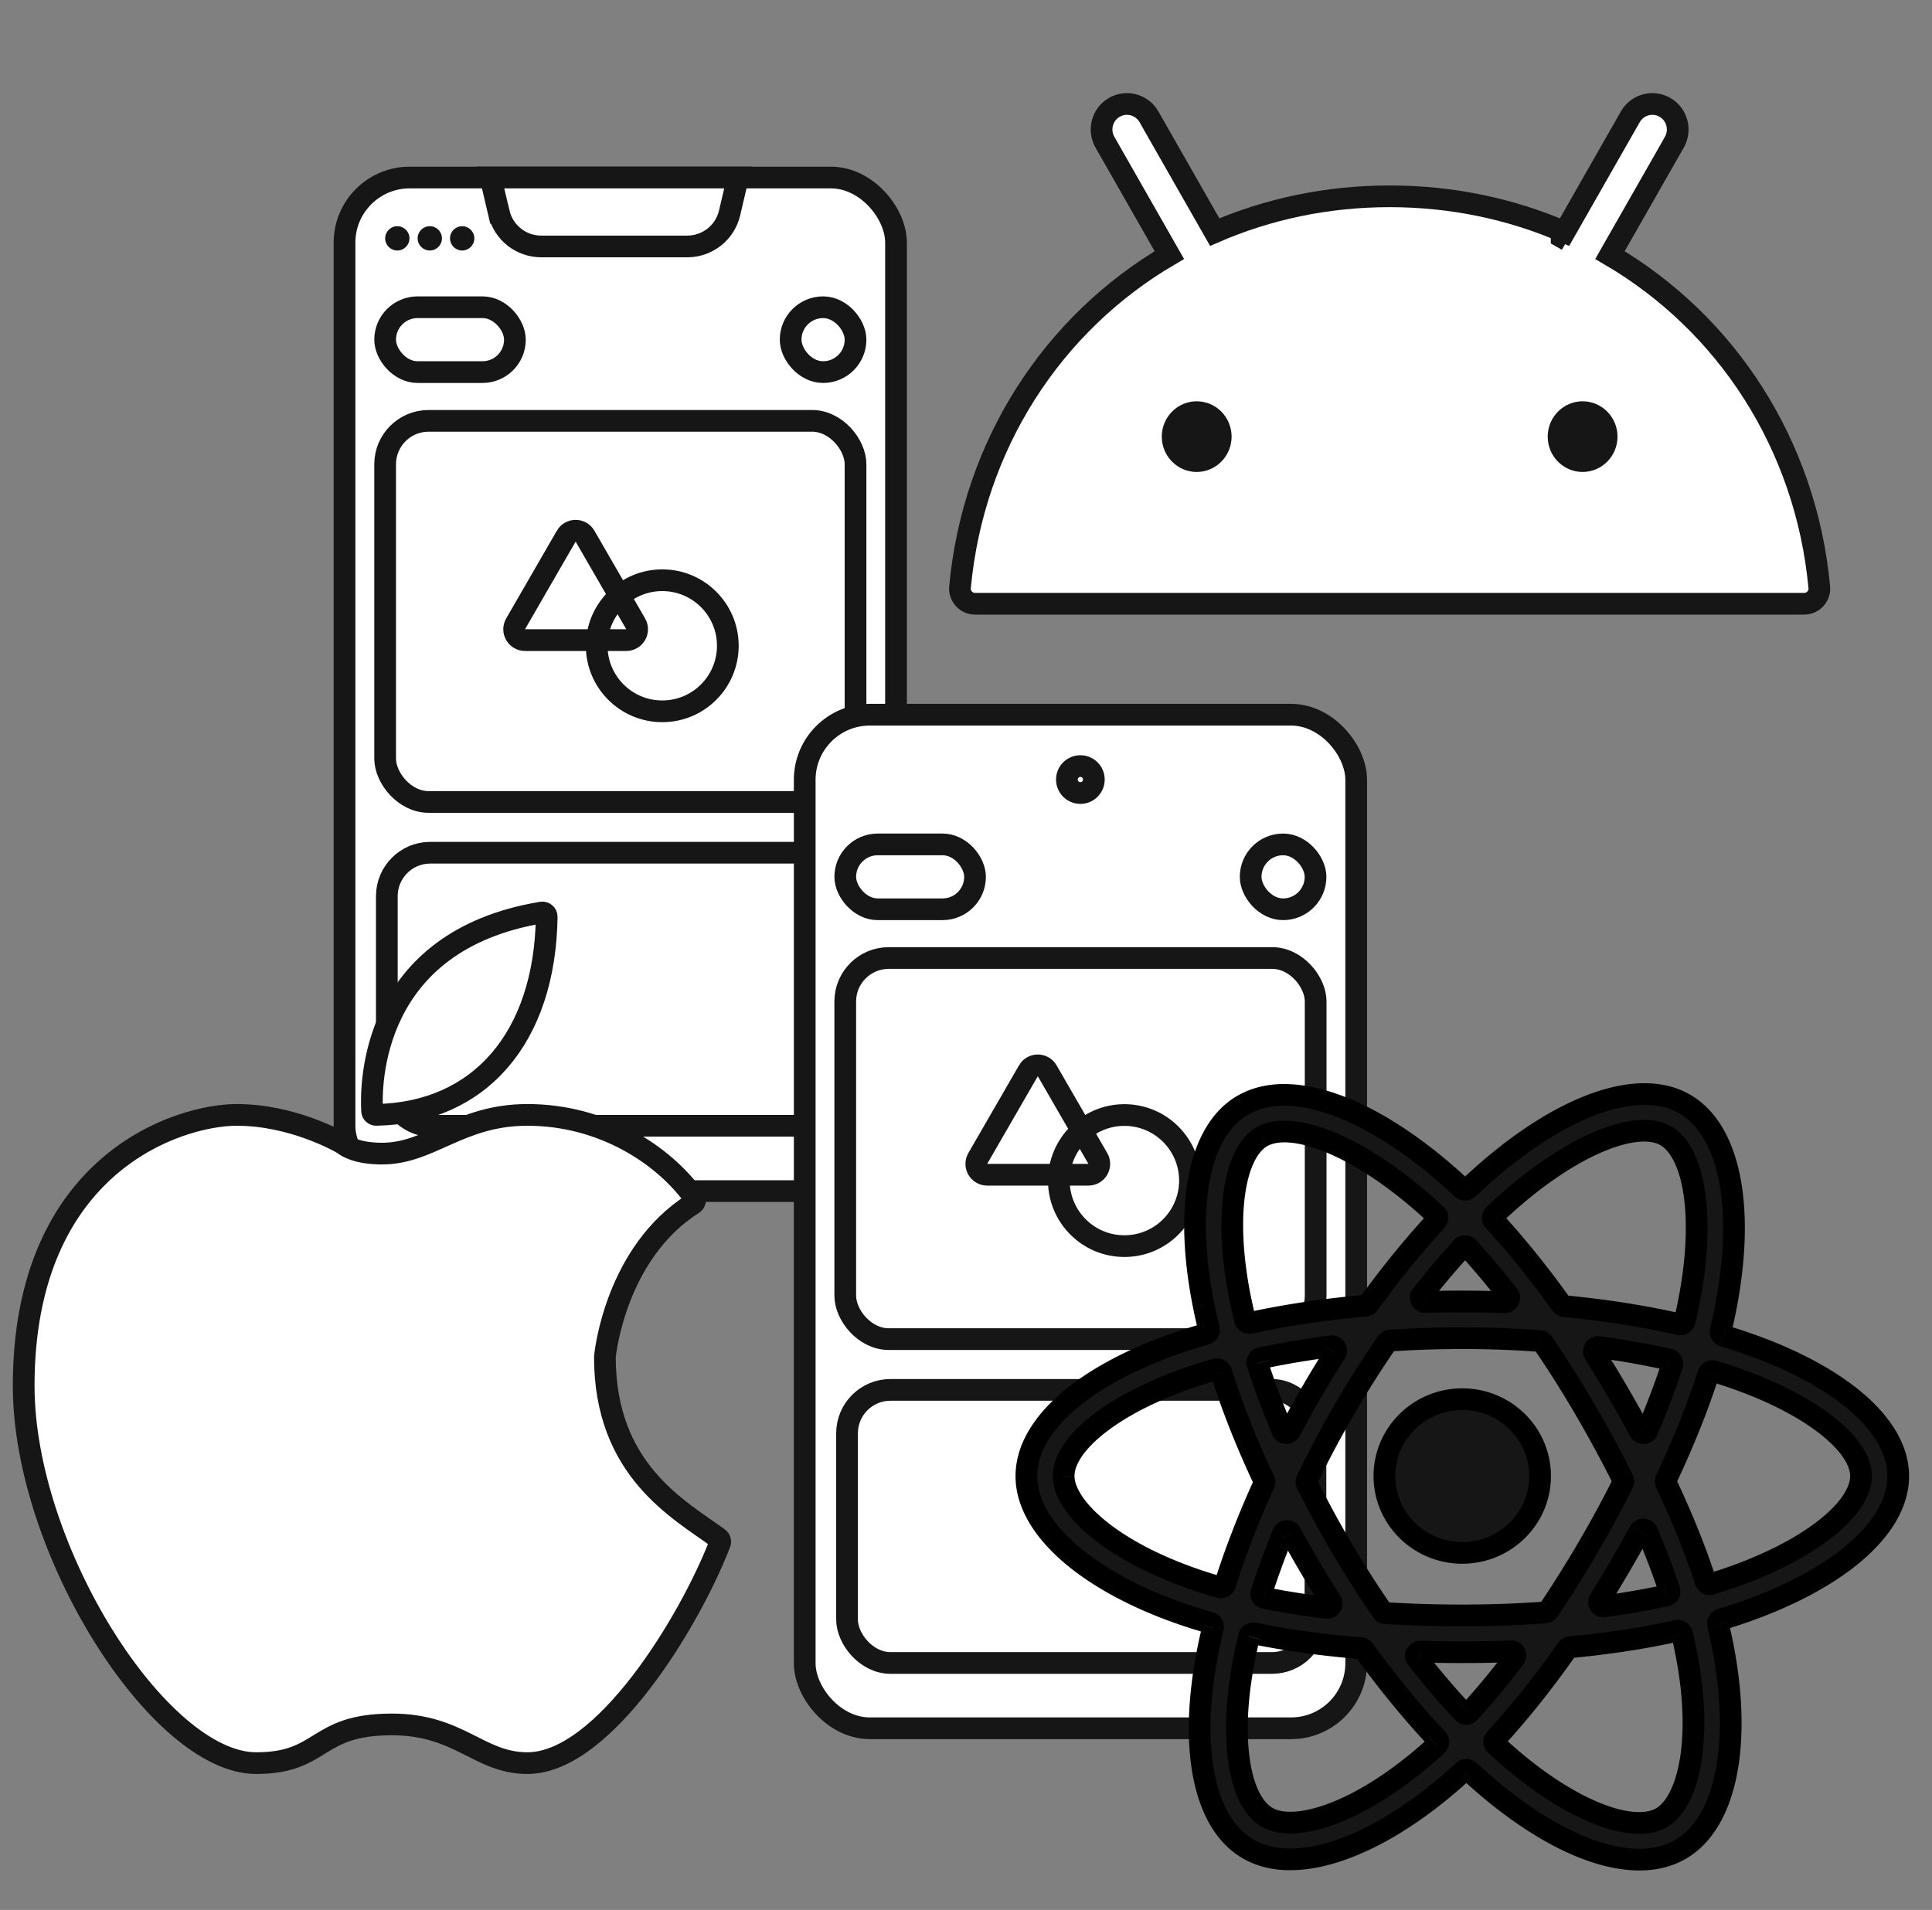 <svg width="89" height="88" fill="none" xmlns="http://www.w3.org/2000/svg"><rect width="100%" height="100%" fill="#808080" stroke="none"/><rect x="15.871" y="8.18" width="25.405" height="46.7" rx="3" fill="#fff" stroke="#161616"/><path d="m22.982 9.813-.384-1.634h11.395l-.384 1.634c-.212.903-1.019 1.542-1.947 1.542h-6.732c-.928 0-1.734-.638-1.947-1.542Z" fill="#fff" stroke="#161616"/><rect x="17.742" y="14.156" width="5.978" height="2.989" rx="1.494" fill="#fff" stroke="#161616"/><rect x="36.422" y="14.156" width="2.989" height="2.989" rx="1.494" fill="#fff" stroke="#161616"/><rect x="17.742" y="19.391" width="21.669" height="17.559" rx="2" fill="#fff" stroke="#161616"/><path d="M26.084 24.703c.193-.333.674-.333.866 0l2.333 4.04c.192.333-.048.75-.433.75h-4.665c-.385 0-.625-.417-.433-.75l2.333-4.04Z" fill="#fff" stroke="#161616"/><path d="M33.528 29.754c0 1.668-1.352 3.02-3.02 3.02s-3.02-1.352-3.02-3.02 1.352-3.02 3.02-3.02 3.02 1.352 3.02 3.02Z" stroke="#161616"/><rect x="17.82" y="39.289" width="21.578" height="12.582" rx="2" fill="#fff" stroke="#161616"/><circle cx="18.303" cy="10.982" r=".56" fill="#161616"/><circle cx="19.799" cy="10.982" r=".56" fill="#161616"/><circle cx="21.291" cy="10.982" r=".56" fill="#161616"/><rect x="37.07" y="32.93" width="25.405" height="46.7" rx="3" fill="#fff" stroke="#161616"/><rect x="38.938" y="38.906" width="5.978" height="2.989" rx="1.494" fill="#fff" stroke="#161616"/><rect x="57.613" y="38.906" width="2.989" height="2.989" rx="1.494" fill="#fff" stroke="#161616"/><rect x="38.938" y="44.141" width="21.669" height="17.559" rx="2" fill="#fff" stroke="#161616"/><path d="M47.374 49.336c.193-.333.674-.333.866 0l2.333 4.04c.193.333-.048.75-.433.75h-4.665c-.385 0-.625-.417-.433-.75l2.333-4.04Z" fill="#fff" stroke="#161616"/><path d="M54.817 54.395c0 1.668-1.352 3.02-3.02 3.02s-3.02-1.352-3.02-3.02 1.352-3.02 3.02-3.02 3.02 1.352 3.02 3.02Z" stroke="#161616"/><rect x="39.02" y="64.039" width="21.578" height="12.582" rx="2" fill="#fff" stroke="#161616"/><circle cx="49.769" cy="35.918" r=".621" fill="#fff" stroke="#161616"/><path fill-rule="evenodd" clip-rule="evenodd" d="M15.834 52.722c-.013-.011-.024-.02-.038-.028-.228-.132-2.359-1.325-4.888-1.325-2.677 0-9.817 2.229-9.817 12.482 0 7.578 6.247 17.385 10.71 17.385 3.124 0 2.677-1.783 6.247-1.783 3.124 0 4.016 1.783 6.247 1.783 3.525 0 7.484-6.538 8.872-10.136.032-.083.004-.174-.067-.226-1.819-1.327-5.231-3.126-5.235-8.351 0-.006 0-.009.001-.015.018-.186.505-4.787 4.058-7.043.097-.061.127-.191.061-.285-1.41-1.97-4.221-3.811-7.689-3.811-3.124 0-4.462 1.783-6.694 1.783-1.186 0-1.671-.35-1.767-.43Zm1.501-1.355c-.102.002-.188-.072-.194-.174-.067-1.17-.096-7.835 7.811-9.149.121-.02.234.074.233.197-.082 5.587-3.111 9.041-7.851 9.126Z" fill="#fff" stroke="#161616"/><path d="m77.131 6.552 0-0c.318-.559.131-1.277-.427-1.603l-.001-0c-.562-.328-1.279-.13-1.6.432l-0.0 0-3.03 5.313c-2.448-1.062-5.168-1.649-8.058-1.649-2.889 0-5.61.587-8.057 1.649l-3.03-5.313-0-0c-.321-.562-1.038-.76-1.6-.432l-.001 0c-.558.326-.746 1.044-.426 1.604v0l2.966 5.2c-5.365 3.139-9.03 8.728-9.643 15.302-.038.412.286.763.696.763h38.192c.409 0 .734-.352.696-.763-.614-6.574-4.279-12.163-9.643-15.302l2.966-5.2Zm-5.191 4.375c0-0.0 0-0.0 0-.001l-0.0.001.259.148-.259-.148Zm.965 10.319c-.605 0-1.108-.501-1.108-1.129 0-.627.503-1.128 1.108-1.128.605 0 1.108.501 1.108 1.128 0 .627-.503 1.129-1.108 1.129Zm-17.778 0c-.605 0-1.108-.501-1.108-1.129 0-.627.503-1.128 1.108-1.128.605 0 1.108.501 1.108 1.128 0 .627-.503 1.129-1.108 1.129Z" fill="#fff" stroke="#161616"/><circle cx="55.029" cy="20.228" r=".939" fill="#161616"/><circle cx="72.861" cy="20.228" r=".939" fill="#161616"/><path fill-rule="evenodd" clip-rule="evenodd" d="M59.463 70.647c-.08-.148-.297-.138-.361.018-.376.921-.707 1.828-.988 2.708-.036.113.034.231.15.254.899.18 1.854.331 2.854.451.168.02.282-.165.191-.307-.352-.549-.695-1.109-1.029-1.679-.282-.48-.554-.963-.816-1.446Zm-1.237-2.442c.025.053.026.115.001.169-.719 1.575-1.322 3.133-1.792 4.625-.033.103-.14.162-.244.133-.349-.099-.686-.203-1.01-.312-1.958-.661-3.576-1.52-4.684-2.457-.996-.842-1.499-1.678-1.499-2.357 0-1.444 2.18-3.285 5.817-4.537.383-.132.782-.258 1.194-.376.104-.03.213.029.245.132.51 1.607 1.175 3.285 1.973 4.98Zm1.978-.015c-.027.055-.026.12.001.175.477.959.998 1.923 1.558 2.878.607 1.034 1.246 2.036 1.906 2.992.035.05.09.082.151.086 1.141.071 2.326.107 3.542.107 1.304 0 2.583-.046 3.819-.137.061-.004.117-.037.151-.087.631-.938 1.252-1.93 1.858-2.967.566-.968 1.091-1.938 1.571-2.898.028-.056.028-.122 0-.178-.541-1.087-1.143-2.196-1.8-3.317-.606-1.034-1.237-2.029-1.883-2.974-.034-.05-.089-.082-.15-.086-1.163-.085-2.357-.129-3.567-.129-1.123 0-2.236.038-3.325.112a.199.199 0 0 0-.15.086c-.66.958-1.299 1.962-1.907 3.003-.646 1.105-1.24 2.223-1.776 3.336Zm13.445-6.125c-.168-.023-.285.162-.194.306.337.53.667 1.072.991 1.624.379.646.741 1.29 1.084 1.929.079.147.294.14.359-.014.442-1.032.824-2.042 1.141-3.014.036-.111-.031-.229-.145-.254-1.024-.231-2.108-.424-3.236-.576Zm2.235 8.525c-.066-.154-.28-.163-.359-.015-.272.502-.555 1.005-.849 1.508-.324.554-.652 1.096-.984 1.625-.09.143.027.327.194.305 1.002-.135 1.961-.302 2.866-.499.115-.025.183-.144.146-.256-.285-.859-.624-1.751-1.014-2.668Zm2.932 2.392c-.104.031-.213-.027-.247-.13-.47-1.436-1.082-2.952-1.82-4.515-.026-.054-.026-.118 0-.172.791-1.668 1.448-3.303 1.947-4.854.033-.104.143-.162.247-.131.273.083.54.168.8.257 3.717 1.263 5.984 3.131 5.984 4.569 0 1.533-2.448 3.522-6.424 4.823-.16.052-.323.103-.488.153Zm-1.332 2.305c-.025-.106-.132-.171-.238-.147-1.516.336-3.171.59-4.915.754-.059.005-.112.037-.146.085-1.082 1.542-2.19 2.933-3.299 4.134-.075.081-.071.207.01.282.249.23.497.45.744.66 2.919 2.48 5.626 3.42 6.891 2.697.595-.34 1.076-1.188 1.315-2.462.266-1.417.209-3.229-.193-5.233-.051-.253-.108-.51-.171-.771Zm-10.072 6.31c.077-.072.198-.072.275-0.0.279.259.558.507.836.743 3.413 2.9 6.785 4.071 8.87 2.879 2.154-1.231 2.854-4.957 1.945-9.489-.058-.287-.122-.578-.195-.874-.025-.104.035-.211.138-.242.19-.057.378-.116.562-.176 4.604-1.506 7.6-3.941 7.6-6.431 0-2.388-2.803-4.697-7.141-6.171-.293-.1-.593-.195-.899-.288-.103-.031-.164-.137-.138-.241.061-.25.116-.496.167-.74.979-4.69.339-8.468-1.846-9.712-2.095-1.193-5.522.051-8.982 3.024-.323.278-.647.571-.971.878-.078.074-.2.074-.278 0-.213-.201-.426-.395-.639-.581-3.627-3.179-7.262-4.519-9.445-3.271-2.093 1.196-2.713 4.748-1.832 9.193.073.368.156.742.249 1.122.026.105-.036.212-.141.242-.448.129-.881.265-1.298.408-4.252 1.464-6.968 3.757-6.968 6.136 0 2.457 2.915 4.922 7.344 6.416.356.12.725.234 1.106.342.105.029.167.137.142.242-.096.398-.181.788-.255 1.171-.84 4.367-.184 7.835 1.904 9.024 2.156 1.228 5.775-.034 9.299-3.075.197-.17.393-.346.591-.529Zm-.015-2.697c.079.084.212.084.29-.002.693-.756 1.388-1.593 2.079-2.501.102-.135.001-.327-.168-.32-.735.03-1.481.045-2.235.045-.651 0-1.293-.01-1.925-.03-.169-.005-.269.189-.165.322.699.89 1.41 1.723 2.124 2.486Zm-4.704-2.961c.059.005.112.035.146.083 1.085 1.501 2.22 2.884 3.363 4.098.076.081.073.208-.009.283-.168.155-.335.304-.501.448-1.558 1.345-3.12 2.299-4.496 2.779-1.237.431-2.222.444-2.817.105-1.267-.721-1.794-3.506-1.075-7.241.068-.355.147-.718.237-1.087.025-.105.129-.17.235-.148 1.512.31 3.163.537 4.917.681Zm-4.766-13.107c-.036-.112.032-.23.147-.254 1.03-.221 2.119-.405 3.25-.549.168-.021.283.164.192.307-.349.546-.69 1.105-1.022 1.673-.37.633-.724 1.271-1.06 1.91-.079.149-.295.142-.361-.014-.441-1.045-.825-2.074-1.146-3.072Zm-.339-1.883c-.106.023-.211-.042-.237-.147-.085-.349-.161-.693-.228-1.03-.755-3.808-.254-6.681 1.008-7.402 1.344-.768 4.315.327 7.446 3.072.192.168.384.343.578.525.08.075.083.201.009.281-1.06 1.147-2.107 2.433-3.111 3.825-.034.047-.087.077-.145.083-1.871.165-3.665.433-5.319.794Zm10.052-3.469c-.078-.086-.213-.086-.292-0-.623.679-1.243 1.411-1.853 2.187-.105.134-.005.328.165.322.564-.019 1.132-.028 1.703-.028.656 0 1.308.012 1.953.037.17.006.271-.187.167-.321-.61-.785-1.226-1.52-1.843-2.196Zm1.193-1.513c-.079.075-.083.2-.009.28 1.048 1.14 2.091 2.435 3.101 3.849.034.047.087.078.145.083 1.869.177 3.655.458 5.3.834.107.024.213-.041.239-.147.052-.216.1-.43.144-.641.845-4.049.322-7.137-1.023-7.903-1.263-.719-4.034.287-6.999 2.834-.298.256-.598.527-.898.811Zm2.115 12.038c0 1.955-1.606 3.541-3.586 3.541-1.981 0-3.586-1.585-3.586-3.541 0-1.955 1.606-3.541 3.586-3.541s3.586 1.585 3.586 3.541Z" fill="#161616"/><path d="m60.279 72.093-.431.253h0l.431-.253Zm-5.098.727.16-.474-.16.474Zm-4.684-2.457.323-.382-.323.382Zm4.318-6.894-.163-.473.163.473Zm6.95 7.774-.431.253.431-.253Zm11.426-.007.432.252-.432-.252Zm-.228-6.393-.431.253.431-.253Zm-10.981.011-.432-.252.432.252Zm12.466-.86-.431.253.431-.253Zm.229 8.087.432.252-.432-.252Zm5.069-8.646-.161.473.161-.473Zm-.44 9.392.155.475-.155-.475Zm-9.663 8.227.324-.381-.324.381Zm6.891 2.697-.248-.434.248.434Zm1.315-2.462-.491-.092.491.092Zm-.193-5.233-.49.098.49-.098Zm-9.133 6.282.324-.381-.324.381Zm8.87 2.879-.248-.434.248.434Zm1.945-9.489-.49.098.49-.098Zm.506-1.292.155.475-.155-.475Zm.459-12.602-.161.473.161-.473Zm-.871-1.269.489.102-.489-.102Zm-1.846-9.712-.247.434.247-.434Zm-8.982 3.024-.326-.379.326.379Zm-1.888.297-.33.376.33-.376Zm-9.445-3.271.248.434h0l-.248-.434Zm-1.832 9.193.49-.097-.49.097Zm-1.19 1.773-.163-.473.163.473Zm.376 12.553.16-.474-.16.474Zm.993 1.755.491.094-.491-.094Zm1.904 9.024-.247.434v0l.247-.435Zm9.299-3.075-.327-.379.327.379Zm-1.129-1.275-.327-.379.327.379Zm-4.496 2.779-.165-.472.165.472Zm-2.817.105-.247.435.247-.435Zm-1.075-7.241.491.095-.491-.095Zm3.19-12.485-.432-.252.432.252Zm-3.372-4.237.49-.097-.49.097Zm1.008-7.402.248.434-.248-.434Zm7.446 3.072-.33.376.33-.376Zm12.175 4.782.489.102-.489-.102Zm-1.023-7.903-.247.434.247-.434Zm-6.999 2.834-.326-.379.326.379Zm7.639 5.857-.111.487.111-.487Zm.239-.147.486.117-.486-.117Zm-8.775-4.899.344.363-.344-.363Zm-3.338 3.699.393.309-.393-.309Zm.165.322-.017-.5.017.5Zm1.688-2.509-.368-.338.368.338Zm.292 0-.369.337.369-.337Zm-4.588 2.592.405.293-.405-.293Zm-.145.083.044.498-.044-.498Zm3.248-4.188-.342.364.342-.364Zm.009.281.367.339-.367-.339Zm-6.729 9.67.442.233-.442-.233Zm-.361-.014-.461.195.461-.195Zm6.364 10.188-.016.5.016-.5Zm-.165.322.393-.309-.393.309Zm2.414 2.484-.369-.338.369.338Zm-.29.002-.365.342.365-.342Zm-.042-24.143.343-.364-.343.364Zm2.128 4.92.395-.307-.395.307Zm-1.796 21.921.34-.366-.34.366Zm-.275 0-.34-.367.34.367Zm1.475-1.484.367.339-.367-.339ZM57.35 60.803l.486-.118-.486.118Zm.237.147-.106-.489.106.489Zm19.659 14.191.108.488-.108-.488Zm.238.147.486-.117-.486.117ZM58.074 62.578l-.105-.489.105.489Zm20.495 10.275-.475.155.475-.155Zm.247.13-.144-.479.144.479Zm-21.276 2.423.486.117-.486-.117Zm.235-.148-.1.49.1-.49Zm18.974-6.92-.452.213.452-.213Zm0-.172-.452-.214.452.214Zm.004 5.348.106.489-.106-.489Zm.146-.256.475-.157-.475.157Zm-3.207.45.423.266-.423-.266Zm.194.305.067.495-.067-.495Zm-11.047 2.009-.405.293.405-.293Zm-.146-.083.041-.498-.041.498Zm14.338-13.043-.475-.155.475.155Zm-.145-.254-.11.488.11-.488Zm-7.12 13.756.398.303-.398-.303Zm-.168-.32-.02-.5.02.5Zm-5.559-14.312-.034-.499.034.499Zm-.15.086-.412-.284.412.284Zm7.192.018-.413.282.413-.282Zm-.15-.086-.037.499.037-.499Zm3.832 6.555.447.224-.447-.224Zm0-.178.448-.223-.448.223Zm-13.438-6.131.063.496-.063-.496Zm.192.307-.421-.269.421.269Zm17.181.975.476.153-.476-.153Zm.247-.131-.145.479.145-.479Zm-22.936-.087.139.48-.139-.48Zm.245.132.477-.151-.477.151Zm16.078 12.669.047.498-.047-.498Zm-.146.085.409.287-.409-.287Zm-1.004-1.688.037.499-.037-.499Zm.151-.087.415.279-.415-.279Zm4.193-3.629-.44-.238.44.238Zm.359.015.46-.196-.46.196ZM58.227 68.375l.455.207-.455-.207Zm-.001-.169-.452.213.452-.213Zm5.444 6.031.411-.284-.411.284Zm.151.086.031-.499-.031.499Zm2.381 5.798.364-.343-.364.343Zm-.009.283.339.367-.339-.367Zm9.337-14.479-.441.237.441-.237Zm.359-.014-.46-.197.46.197ZM61.117 74.079l.06-.496-.06.496Zm.191-.307.421-.27-.421.27Zm17.836 1.084-.486.118.486-.118Zm.138-.242.144.479-.144-.479Zm-19.819-3.966-.44.238.44-.238Zm19.941-9.099.144-.479-.144.479Zm-.138-.241.486.118-.486-.118ZM56.435 73l-.477-.15.477.15Zm-.244.133-.136.481.136-.481Zm4.015-4.766-.448.223.448-.223Zm-.001-.175.45.217-.45-.217Zm13.252-5.82-.422.268.422-.268Zm.194-.306-.067.495.067-.495Zm-1.725-1.969.407-.291-.407.291Zm.145.083-.047.498.047-.498ZM58.114 73.374l-.476-.152.476.152Zm.15.254-.098.49.098-.49Zm.327-.102c.277-.867.604-1.762.975-2.672l-.926-.378c-.38.932-.716 1.851-1.002 2.745l.953.305Zm2.587.056c-.988-.119-1.93-.267-2.815-.444l-.196.981c.913.183 1.881.335 2.892.457l.119-.993Zm.552-.08c-.348-.543-.688-1.098-1.019-1.662l-.863.506c.337.575.684 1.141 1.039 1.695l.842-.539Zm-1.019-1.662c-.279-.475-.548-.953-.808-1.431l-.879.477c.265.488.54.975.824 1.46l.863-.506Zm-2.938-3.673c-.726 1.592-1.337 3.169-1.814 4.682l.954.301c.463-1.47 1.059-3.009 1.77-4.568l-.91-.415Zm-1.446 4.484c-.341-.097-.67-.198-.986-.305l-.32.948c.333.112.678.219 1.034.32l.272-.962Zm-.986-.305c-1.919-.647-3.475-1.48-4.521-2.365l-.646.764c1.171.99 2.849 1.875 4.847 2.549l.32-.948Zm-4.521-2.365c-.964-.815-1.322-1.523-1.322-1.975h-1c0 .905.647 1.869 1.676 2.739l.646-.764Zm-1.322-1.975c0-.484.387-1.176 1.357-1.95.943-.752 2.342-1.502 4.123-2.115l-.325-.946c-1.856.639-3.365 1.436-4.421 2.278-1.03.821-1.733 1.772-1.733 2.731h1Zm5.479-4.064c.375-.129.765-.252 1.17-.369l-.277-.961c-.42.121-.827.249-1.218.384l.325.946Zm3.702 4.05c-.789-1.677-1.445-3.334-1.948-4.918l-.953.303c.518 1.63 1.19 3.329 1.997 5.042l.905-.426Zm1.079.596c.482.97 1.008 1.943 1.575 2.909l.863-.506c-.555-.946-1.07-1.899-1.542-2.848l-.895.445Zm1.575 2.909c.613 1.045 1.258 2.057 1.926 3.023l.823-.568c-.654-.946-1.286-1.938-1.886-2.961l-.863.506Zm6.03 2.432c-1.206 0-2.38-.036-3.51-.106l-.062.998c1.152.072 2.347.108 3.573.108v-1Zm3.782-.136c-1.223.09-2.49.136-3.782.136v1c1.316 0 2.607-.047 3.855-.139l-.073-.997Zm1.613-2.808c-.601 1.028-1.216 2.011-1.841 2.941l.83.558c.637-.948 1.264-1.948 1.875-2.994l-.863-.504Zm1.556-2.869c-.475.95-.996 1.91-1.556 2.869l.863.504c.571-.978 1.102-1.956 1.587-2.926l-.894-.448Zm.895-.177c-.546-1.097-1.153-2.217-1.816-3.347l-.863.506c.651 1.111 1.248 2.211 1.783 3.287l.895-.446Zm-1.816-3.347c-.612-1.044-1.248-2.048-1.901-3.003l-.826.564c.639.935 1.263 1.921 1.864 2.945l.863-.506Zm-6.03-2.436c1.198 0 2.379.043 3.53.128l.073-.997c-1.176-.086-2.382-.13-3.603-.13v1Zm-3.291.11c1.077-.073 2.179-.11 3.291-.11v-1c-1.134 0-2.258.038-3.358.113l.067.998Zm-1.66 2.842c.602-1.03 1.234-2.024 1.887-2.972l-.823-.568c-.667.968-1.313 1.983-1.927 3.035l.864.504Zm-1.758 3.301c.531-1.1 1.119-2.207 1.758-3.301l-.864-.504c-.652 1.116-1.253 2.246-1.795 3.371l.901.434Zm12.379-5.769c.333.525.661 1.062.982 1.609l.863-.506c-.327-.557-.661-1.104-1-1.639l-.844.536Zm.982 1.609c.376.641.735 1.279 1.075 1.912l.881-.473c-.346-.644-.711-1.293-1.093-1.945l-.863.506Zm2.539-1.508c-.311.956-.688 1.952-1.125 2.972l.919.393c.447-1.045.835-2.068 1.156-3.056l-.951-.31Zm-2.972-.18c1.114.15 2.184.341 3.193.568l.22-.976c-1.04-.234-2.138-.43-3.279-.584l-.134.991Zm1.503 7.776c-.27.498-.55.996-.841 1.494l.863.504c.296-.507.582-1.015.857-1.522l-.879-.476Zm-.841 1.494c-.321.55-.646 1.087-.976 1.611l.847.532c.335-.533.666-1.08.992-1.638l-.863-.504Zm-.291 2.677c1.014-.137 1.987-.305 2.906-.506l-.213-.977c-.891.194-1.837.358-2.827.492l.133.991Zm3.42-1.407c-.29-.873-.634-1.778-1.029-2.706l-.92.392c.385.906.72 1.785 1 2.629l.949-.315Zm-1.076-4.549c.731 1.548 1.335 3.044 1.797 4.457l.951-.311c-.477-1.459-1.098-2.994-1.843-4.573l-.904.427Zm1.924-5.393c-.492 1.528-1.14 3.143-1.923 4.793l.903.429c.799-1.685 1.464-3.34 1.972-4.915l-.952-.306Zm1.685-.195c-.266-.09-.538-.178-.816-.262l-.289.957c.268.081.529.165.784.251l.322-.947Zm6.323 5.043c0-.964-.734-1.921-1.79-2.745-1.087-.848-2.637-1.654-4.532-2.298l-.322.947c1.821.619 3.263 1.378 4.239 2.14 1.006.785 1.406 1.482 1.406 1.956h1Zm-6.768 5.298c2.026-.663 3.686-1.508 4.852-2.403 1.134-.87 1.917-1.881 1.917-2.895h-1c0 .519-.441 1.269-1.526 2.102-1.053.808-2.604 1.608-4.554 2.246l.311.951Zm-.499.157c.169-.051.335-.103.499-.157l-.311-.951c-.156.051-.315.101-.477.15l.289.957Zm-1.823 1.191c-1.494.331-3.127.582-4.854.745l.094.996c1.763-.167 3.437-.423 4.976-.764l-.216-.976Zm-5.362 1.04c-1.071 1.527-2.166 2.9-3.257 4.082l.735.678c1.126-1.22 2.248-2.629 3.341-4.186l-.819-.574Zm-3.218 5.071c.254.235.507.46.76.674l.647-.762c-.241-.205-.484-.421-.729-.646l-.679.734Zm.76.674c1.49 1.266 2.945 2.156 4.212 2.636 1.237.469 2.416.591 3.251.114l-.496-.868c-.431.246-1.238.26-2.401-.181-1.133-.429-2.49-1.249-3.919-2.463l-.647.762Zm7.463 2.75c.789-.451 1.311-1.485 1.558-2.803l-.983-.185c-.231 1.228-.671 1.891-1.072 2.12l.496.868Zm1.558-2.803c.281-1.498.216-3.377-.194-5.424l-.981.197c.394 1.962.443 3.707.192 5.042l.983.185Zm-.194-5.424c-.052-.259-.11-.523-.175-.79l-.972.235c.062.255.117.506.167.752l.981-.197Zm-9.299 5.999c-.272-.231-.545-.474-.819-.728l-.68.733c.284.264.568.516.852.757l.647-.762Zm8.298 2.826c-.873.499-2.075.536-3.532.054-1.451-.48-3.092-1.458-4.766-2.88l-.647.762c1.739 1.477 3.49 2.535 5.1 3.067 1.604.531 3.13.557 4.342-.136l-.496-.868Zm1.703-8.957c.446 2.222.49 4.217.176 5.786-.316 1.578-.977 2.655-1.879 3.171l.496.868c1.252-.716 2.018-2.116 2.364-3.842.347-1.734.287-3.868-.176-6.179l-.981.197Zm-.19-.854c.071.29.134.575.19.854l.981-.197c-.059-.294-.125-.592-.199-.894l-.972.237Zm1.031-1.011c-.18.059-.364.116-.55.172l.287.958c.194-.058.386-.118.574-.18l-.311-.95Zm7.255-5.955c0 1.035-.626 2.139-1.894 3.201-1.261 1.055-3.099 2.014-5.361 2.755l.311.95c2.342-.766 4.304-1.777 5.692-2.938 1.38-1.155 2.252-2.513 2.252-3.968h-1Zm-6.802-5.698c2.13.724 3.853 1.643 5.034 2.65 1.186 1.012 1.768 2.059 1.768 3.048h1c0-1.399-.82-2.7-2.119-3.809-1.306-1.113-3.153-2.086-5.361-2.836l-.322.947Zm-.882-.282c.301.09.596.185.882.282l.322-.947c-.299-.102-.604-.199-.916-.293l-.288.958Zm-.317-1.562c-.05.238-.104.479-.164.724l.972.236c.062-.255.119-.507.171-.755l-.979-.204Zm-1.604-9.175c.913.52 1.568 1.608 1.865 3.22.295 1.604.22 3.652-.261 5.955l.979.204c.498-2.387.592-4.572.266-6.341-.325-1.761-1.082-3.184-2.354-3.908l-.495.869Zm-8.409 2.969c1.699-1.46 3.366-2.474 4.84-2.981 1.48-.509 2.696-.485 3.569.012l.495-.869c-1.222-.696-2.768-.646-4.389-.089-1.629.56-3.405 1.654-5.166 3.168l.652.758Zm-.953.862c.318-.302.636-.589.953-.862l-.652-.758c-.33.283-.66.582-.99.894l.688.726Zm-1.59-.567c.208.182.416.372.626.569l.686-.728c-.218-.205-.435-.403-.652-.593l-.659.752Zm-8.867-3.213c.914-.522 2.2-.539 3.767.013 1.558.549 3.319 1.638 5.101 3.2l.659-.752c-1.845-1.617-3.715-2.788-5.427-3.391-1.704-.601-3.326-.663-4.595.062l.496.868Zm-1.59 8.661c-.432-2.181-.489-4.112-.199-5.623.292-1.517.918-2.541 1.788-3.039l-.496-.868c-1.222.699-1.953 2.049-2.274 3.718-.322 1.675-.249 3.743.2 6.006l.981-.195Zm.244 1.1c-.091-.373-.173-.74-.244-1.1l-.981.195c.074.375.159.757.254 1.143l.971-.238Zm-1.762 1.242c.408-.141.834-.274 1.274-.401l-.276-.961c-.455.131-.897.27-1.323.416l.325.946Zm-6.63 5.663c0-.989.566-2.032 1.718-3.034 1.147-.999 2.826-1.911 4.913-2.629l-.325-.946c-2.166.745-3.97 1.712-5.244 2.821-1.269 1.105-2.061 2.399-2.061 3.789h1Zm7.004 5.942c-2.172-.733-3.946-1.695-5.165-2.751-1.228-1.062-1.839-2.167-1.839-3.191h-1c0 1.433.847 2.789 2.184 3.947 1.345 1.164 3.244 2.181 5.5 2.943l.32-.948Zm1.082.334c-.374-.105-.735-.217-1.082-.334l-.32.948c.364.123.742.239 1.13.349l.272-.962Zm.242 1.989c.072-.374.155-.757.25-1.148l-.972-.235c-.098.405-.185.803-.26 1.194l.982.189Zm1.66 8.495c-.872-.497-1.503-1.503-1.807-2.986-.303-1.478-.265-3.368.147-5.509l-.982-.189c-.428 2.226-.482 4.254-.145 5.899.336 1.64 1.077 2.962 2.292 3.654l.495-.869Zm8.725-3.019c-1.728 1.491-3.458 2.527-4.995 3.043-1.546.519-2.825.491-3.73-.024l-.495.869c1.252.713 2.86.668 4.543.102 1.693-.568 3.534-1.684 5.33-3.234l-.653-.757Zm.577-.517c-.193.179-.386.351-.577.517l.653.757c.201-.174.403-.354.604-.541l-.68-.733Zm2.296-5.136c-.682.897-1.368 1.723-2.05 2.466l.737.676c.704-.768 1.41-1.618 2.108-2.537l-.796-.605Zm-2.005.528c.76 0 1.513-.015 2.255-.045l-.04-.999c-.728.029-1.468.044-2.215.044v1Zm-1.941-.03c.638.02 1.285.03 1.941.03v-1c-.646 0-1.283-.01-1.91-.03l-.031 1Zm-.542.131c.707.901 1.428 1.745 2.152 2.519l.73-.683c-.703-.751-1.405-1.573-2.096-2.453l-.787.617Zm1.687 3.054c-1.127-1.197-2.248-2.563-3.322-4.048l-.81.586c1.097 1.517 2.245 2.916 3.404 4.148l.728-.685Zm-.712.259c-.164.151-.327.297-.489.437l.653.757c.171-.147.342-.3.514-.459l-.678-.735Zm-.489.437c-1.526 1.317-3.034 2.232-4.334 2.685l.329.944c1.452-.506 3.068-1.5 4.658-2.872l-.653-.757Zm-4.334 2.685c-1.196.417-2.002.372-2.405.142l-.495.869c.788.448 1.951.378 3.229-.067l-.329-.944Zm-2.405.142c-.429-.244-.842-.923-1.036-2.135-.189-1.181-.147-2.75.204-4.577l-.982-.189c-.367 1.908-.421 3.598-.21 4.924.207 1.294.691 2.369 1.528 2.846l.495-.869Zm-.832-6.712c.067-.347.144-.702.232-1.064l-.972-.235c-.091.377-.172.748-.242 1.111l.982.189Zm-.12-.84c1.534.314 3.206.544 4.977.69l.082-.997c-1.738-.142-3.369-.367-4.858-.672l-.201.98Zm.504-12.681c1.015-.217 2.09-.399 3.208-.542l-.126-.992c-1.144.146-2.247.332-3.291.556l.209.978Zm2.916-1c-.352.552-.697 1.116-1.032 1.69l.864.504c.329-.563.666-1.115 1.012-1.656l-.843-.538Zm-1.032 1.69c-.373.639-.731 1.283-1.071 1.929l.885.466c.333-.632.683-1.264 1.05-1.89l-.864-.504Zm-2.612-.771c.326 1.013.715 2.056 1.162 3.114l.921-.389c-.436-1.033-.815-2.048-1.131-3.031l-.952.306Zm-.819-3.116c.068.345.146.695.233 1.051l.972-.237c-.084-.342-.158-.679-.223-1.009l-.981.194Zm1.25-7.933c-.841.48-1.313 1.585-1.507 2.905-.199 1.355-.129 3.085.256 5.028l.981-.194c-.37-1.865-.426-3.475-.248-4.689.183-1.249.593-1.941 1.014-2.182l-.496-.868Zm8.024 3.13c-1.596-1.399-3.17-2.394-4.537-2.942-1.332-.533-2.605-.693-3.486-.189l.496.868c.462-.264 1.347-.26 2.619.249 1.236.495 2.715 1.419 4.25 2.765l.659-.752Zm.59.536c-.197-.185-.394-.364-.59-.536l-.659.752c.187.164.376.335.565.513l.685-.729Zm-3.039 4.763c.994-1.377 2.028-2.647 3.073-3.778l-.734-.679c-1.075 1.163-2.134 2.465-3.149 3.871l.811.585Zm-5.763 1.072c1.631-.355 3.404-.621 5.257-.784l-.088-.996c-1.89.167-3.705.438-5.382.803l.213.977Zm9.285-4.296c-.633.69-1.261 1.431-1.877 2.216l.786.618c.602-.766 1.214-1.488 1.828-2.158l-.737-.676Zm-1.303 3.347c.559-.018 1.121-.028 1.686-.028v-1c-.576 0-1.15.009-1.719.028l.033 1Zm1.686-.028c.65 0 1.295.012 1.934.037l.038-.999c-.652-.025-1.31-.037-1.972-.037v1Zm2.515-1.091c-.617-.794-1.242-1.54-1.869-2.227l-.739.674c.607.666 1.216 1.39 1.818 2.166l.79-.613Zm-1.422-2.784c1.033 1.123 2.063 2.402 3.062 3.801l.814-.581c-1.02-1.428-2.076-2.74-3.14-3.896l-.736.677Zm3.566 4.091c1.85.175 3.614.453 5.236.823l.223-.975c-1.669-.381-3.476-.665-5.364-.844l-.094.996Zm6.072.305c.053-.221.102-.44.147-.656l-.979-.204c-.043.206-.09.414-.141.626l.972.234Zm.147-.656c.431-2.065.519-3.909.316-5.355-.198-1.408-.695-2.581-1.581-3.085l-.495.869c.46.262.896 1.016 1.085 2.355.183 1.302.11 3.027-.304 5.011l.979.204Zm-1.265-8.44c-.839-.478-2.039-.331-3.291.162-1.287.506-2.768 1.429-4.281 2.728l.652.758c1.452-1.248 2.839-2.102 3.995-2.556 1.19-.468 2.007-.464 2.431-.223l.495-.869Zm-7.572 2.89c-.305.262-.61.538-.916.827l.688.726c.294-.279.588-.544.88-.795l-.652-.758Zm-2.043 17.269c2.251 0 4.086-1.803 4.086-4.04h-1c0 1.673-1.376 3.041-3.086 3.041v1Zm-4.086-4.04c0 2.237 1.836 4.04 4.086 4.04v-1c-1.711 0-3.086-1.367-3.086-3.041h-1Zm4.086-4.041c-2.251 0-4.086 1.803-4.086 4.041h1c0-1.673 1.376-3.041 3.086-3.041v-1Zm4.086 4.041c0-2.238-1.836-4.041-4.086-4.041v1c1.711 0 3.086 1.367 3.086 3.041h1Zm5.81-6.505c.369.084.746-.141.837-.518l-.972-.234c.039-.164.202-.259.358-.224l-.223.975Zm-8.066-5.591c.108.118.107.306-.015.421l-.688-.726c-.281.266-.289.703-.033.982l.736-.677Zm-4.09 3.449c-.373.475-.01 1.15.575 1.131l-.033-1c.246-.008.408.279.245.486l-.786-.618Zm2.614-1.54c-.12.131-.326.13-.446-.001l.739-.674c-.276-.303-.753-.303-1.03-.002l.737.676Zm-5.069 1.962a.299.299 0 0 1 .216-.123l.088.996c.203-.018.388-.123.507-.288l-.811-.585Zm3.165-3.449c-.123-.116-.125-.305-.016-.423l.734.679c.258-.279.249-.719-.034-.985l-.685.729Zm-6.82 9.354c.114-.216.44-.217.542.025l-.921.389c.233.552.993.567 1.264.052l-.885-.466Zm6.461 9.908c-.585-.018-.946.657-.574 1.13l.787-.617c.163.207.002.494-.244.486l.031-1Zm1.865 2.968c.119-.13.323-.131.443-.002l-.73.683c.278.297.749.295 1.024-.005l-.737-.676Zm-.03-24.167c.115-.109.294-.109.409-.001l-.686.728c.271.255.694.255.965-.002l-.688-.726Zm2.009 6.104c.585.022.951-.651.581-1.128l-.79.613c-.162-.209.001-.494.247-.485l-.038.999ZM68.027 81.231c-.27-.25-.686-.25-.955 0l.68.733c-.114.106-.29.106-.405-0l.68-.733Zm.493-1.456c-.259.281-.249.724.038.989l.679-.734c.125.115.127.305.018.424l-.735-.678ZM56.865 60.921c.091.373.462.597.829.517l-.213-.977c.155-.034.316.061.355.223l-.972.237Zm20.49 14.708c-.155.034-.317-.06-.357-.224l.972-.235c-.091-.375-.464-.599-.832-.518l.216.976ZM57.969 62.09c-.404.086-.645.503-.518.896l.952-.306c.055.17-.05.35-.224.388l-.209-.978Zm20.125 10.919c.117.357.498.564.867.453l-.289-.957c.16-.048.323.043.373.193l-.951.311Zm-20.067 2.515c-.039.161-.197.256-.352.224l.201-.98c-.365-.075-.732.15-.821.52l.972.235Zm19.175-7.399c.038.081.038.175-0.0.256l-.903-.429c-.09.19-.09.41-.001.6l.904-.427Zm-.342 5.878c.405-.088.644-.508.514-.902l-.949.315c-.057-.17.047-.352.223-.39l.213.977Zm-3.591-.56c-.311.495.088 1.146.684 1.066l-.133-.991c.261-.035.427.248.296.457l-.847-.532Zm-10.024 2.287c-.12-.166-.307-.271-.511-.288l-.082.997c-.087-.007-.167-.052-.218-.123l.81-.586Zm14.261-12.678c.127-.391-.109-.807-.51-.897l-.22.976c-.173-.039-.276-.219-.221-.388l.951.31Zm-7.342 13.65c.363-.478-.004-1.146-.587-1.122l.04.999c-.245.01-.409-.274-.25-.482l.796.605Zm-6.159-15.433c-.213.014-.407.125-.528.301l.823.568c-.052.076-.136.123-.228.13l-.067-.998Zm7.488.321c-.12-.176-.314-.287-.526-.303l-.073.997c-.091-.007-.175-.055-.226-.13l.826-.564ZM55.596 75.246c-.154-.043-.246-.201-.208-.357l.972.235c.089-.367-.129-.739-.492-.841l-.272.962Zm19.613-6.683c.098-.196.099-.428.001-.624l-.895.446c-.042-.085-.042-.184 0-.269l.894.448Zm-13.822-6.037c-.261.033-.424-.251-.292-.458l.843.538c.315-.493-.08-1.148-.677-1.072l.126.992Zm17.786.939c-.049.152-.212.243-.373.195l.289-.957c-.369-.112-.752.097-.868.456l.952.306Zm-23.026.109c-.16.046-.322-.046-.37-.197l.953-.303c-.114-.358-.492-.567-.86-.461l.277.961Zm16.138 11.823c-.204.019-.39.127-.508.295l.819.574c-.05.072-.129.118-.217.126l-.094-.996Zm-1.066-.607c.214-.016.409-.129.529-.307l-.83-.558c.051-.077.136-.125.228-.132l.073.997Zm4.747-3.977c-.116.214-.439.212-.54-.027l.92-.392c-.233-.547-.984-.566-1.259-.058l.879.476Zm-17.283-2.231c.086-.188.084-.403-.004-.59l-.905.426c-.037-.08-.038-.171-.002-.251l.91.415Zm-3.48-7.244c-.038-.155.053-.313.207-.357l.276.961c.362-.104.578-.476.488-.842l-.971.238Zm8.056 13.182c.122.176.318.287.532.3l.062-.998c.092.006.176.053.229.129l-.823.568Zm2.58 5.942c-.111-.118-.11-.31.016-.427l.678.735c.289-.267.297-.714.034-.994l-.728.685Zm9.252-14.302c.274.509 1.026.492 1.26-.054l-.919-.393c.102-.239.425-.24.541-.025l-.881.473Zm-14.032 8.414c.596.071.986-.582.671-1.073l-.842.539c-.132-.206.029-.49.29-.459l-.119.993Zm18.572.162c.037.154-.052.31-.204.355l-.287-.958c-.358.107-.569.476-.48.839l.972-.237ZM59.565 70.854c-.099.243-.425.246-.542.031l.879-.477c-.277-.511-1.037-.487-1.263.068l.926.378Zm19.982-9.785c.152.046.241.202.204.355l-.972-.236c-.088.362.123.731.48.838l.288-.958ZM55.958 72.849c.048-.151.208-.243.369-.198l-.272.962c.368.104.745-.107.857-.464l-.954-.301Zm4.695-4.706c.041.083.042.181.002.265l-.901-.434c-.094.195-.092.422.004.615l.895-.445Zm13.225-6.04c.132.208-.033.493-.295.458l.134-.991c-.598-.081-.997.575-.683 1.069l.844-.536Zm-2.36-1.716c.118.165.302.271.504.29l.094-.996c.086.008.165.053.215.124l-.814.581ZM57.638 73.222c-.127.397.119.815.528.897l.196-.981c.177.035.283.217.228.388l-.953-.305Z" fill="#000"/></svg>